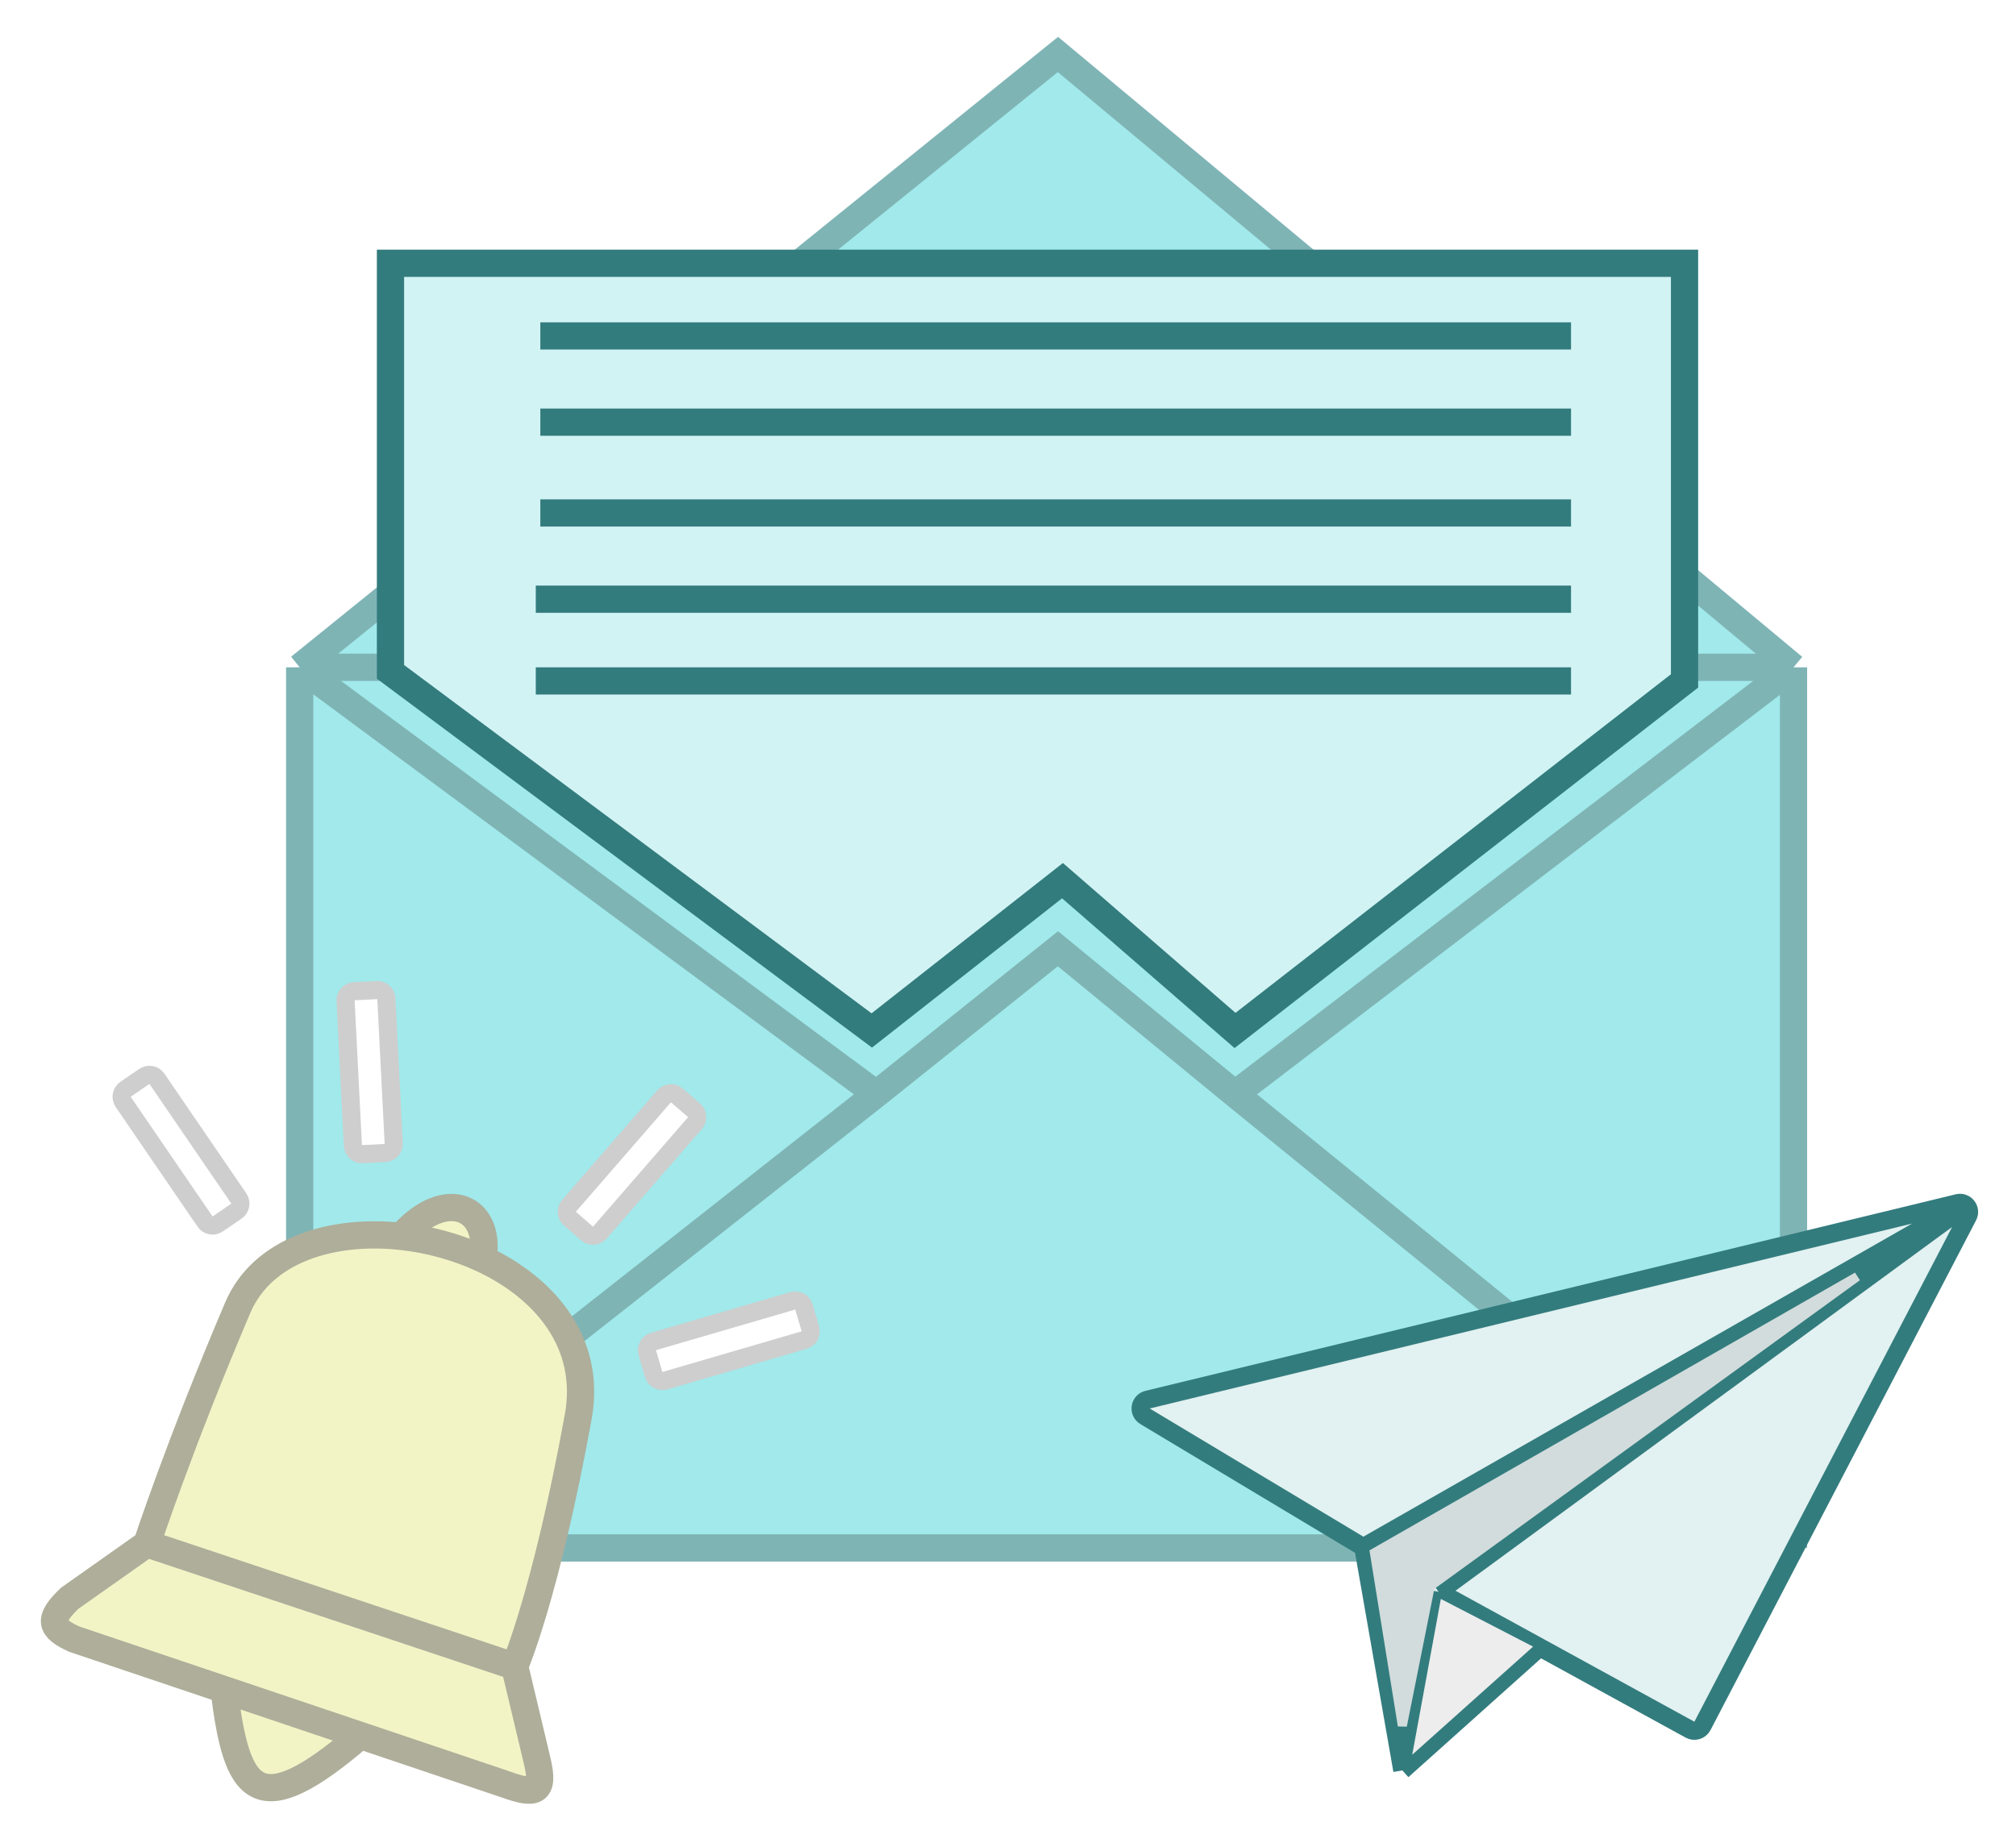 <svg width="222" height="203" viewBox="0 0 222 203" fill="none" xmlns="http://www.w3.org/2000/svg">
<g filter="url(#filter0_d_2175_1162)">
<path d="M33 166.5V69.5L116.5 2L197.5 69.5V166.5H33Z" fill="#A1E9EB"/>
<path d="M33 69.5V166.5M33 69.5L96.5 116.5M33 69.5L116.5 2L197.5 69.5M33 69.5H197.5M33 166.5H197.5M33 166.5L96.5 116.5M197.5 166.5V69.5M197.5 166.5L136 116.5M197.5 69.5L136 116.5M136 116.5L116.5 100.5L96.5 116.5" stroke="#7FB4B5" stroke-width="3"/>
</g>
<path d="M43 29V74L96 113.5L117 97L136 113.5L185.5 75V29H43Z" fill="#D2F3F4"/>
<path d="M59 75H173M59 66H173M59.5 56.5H173M59.5 46.5H173M59.5 37H173M43 74V29H185.5V75L136 113.5L117 97L96 113.5L43 74Z" stroke="#337C7E" stroke-width="3"/>
<g filter="url(#filter1_d_2175_1162)">
<path d="M7.675 172.041L16.175 166.041C16.175 166.041 19.718 155.211 26.177 140.041C28.876 133.701 36.488 131.347 44.177 132.18C49.177 126.542 54.177 129.042 53.177 134.68C60.077 137.916 65.144 143.962 63.677 152.041C60.132 171.557 56.675 179.541 56.675 179.541L59.175 190.041C59.962 193.45 58.96 193.731 55.675 192.541L39.677 187.152C28.234 197.001 26.07 193.462 24.677 182.099L8.175 176.541C5.503 175.327 5.242 174.367 7.675 172.041Z" fill="#F3F4C6"/>
<path d="M16.175 166.041L7.675 172.041C5.242 174.367 5.503 175.327 8.175 176.541L24.677 182.099M16.175 166.041L56.675 179.541M16.175 166.041C16.175 166.041 19.718 155.211 26.177 140.041C28.876 133.701 36.488 131.347 44.177 132.18M56.675 179.541L59.175 190.041C59.962 193.45 58.96 193.731 55.675 192.541L39.677 187.152M56.675 179.541C56.675 179.541 60.132 171.557 63.677 152.041C65.144 143.962 60.077 137.916 53.177 134.68M44.177 132.18C47.269 132.515 50.374 133.366 53.177 134.68M44.177 132.18C49.177 126.542 54.177 129.042 53.177 134.68M24.677 182.099C26.07 193.462 28.234 197.001 39.677 187.152M24.677 182.099L39.677 187.152" stroke="#AEAE9A" stroke-width="3"/>
</g>
<g filter="url(#filter2_d_2175_1162)">
<path d="M38.859 122.179L38.051 106.227C38.023 105.675 38.447 105.205 38.999 105.177L41.498 105.051C42.05 105.023 42.52 105.447 42.547 105.999L43.356 121.951C43.384 122.503 42.959 122.973 42.408 123.001L39.908 123.127C39.357 123.155 38.887 122.731 38.859 122.179Z" fill="white"/>
<path d="M38.859 122.179L38.051 106.227C38.023 105.675 38.447 105.205 38.999 105.177L41.498 105.051C42.05 105.023 42.52 105.447 42.547 105.999L43.356 121.951C43.384 122.503 42.959 122.973 42.408 123.001L39.908 123.127C39.357 123.155 38.887 122.731 38.859 122.179Z" stroke="#CECECE" stroke-width="2"/>
</g>
<g filter="url(#filter3_d_2175_1162)">
<path d="M62.656 128.815L73.129 116.755C73.492 116.338 74.123 116.294 74.54 116.656L76.43 118.297C76.847 118.659 76.891 119.29 76.529 119.707L66.055 131.767C65.693 132.184 65.061 132.229 64.644 131.866L62.755 130.225C62.338 129.863 62.294 129.232 62.656 128.815Z" fill="white"/>
<path d="M62.656 128.815L73.129 116.755C73.492 116.338 74.123 116.294 74.54 116.656L76.43 118.297C76.847 118.659 76.891 119.29 76.529 119.707L66.055 131.767C65.693 132.184 65.061 132.229 64.644 131.866L62.755 130.225C62.338 129.863 62.294 129.232 62.656 128.815Z" stroke="#CECECE" stroke-width="2"/>
</g>
<g filter="url(#filter4_d_2175_1162)">
<path d="M71.96 143.754L87.294 139.28C87.824 139.125 88.379 139.43 88.534 139.96L89.235 142.362C89.39 142.893 89.085 143.448 88.555 143.602L73.221 148.076C72.691 148.231 72.136 147.926 71.981 147.396L71.28 144.994C71.126 144.463 71.43 143.908 71.96 143.754Z" fill="white"/>
<path d="M71.96 143.754L87.294 139.28C87.824 139.125 88.379 139.43 88.534 139.96L89.235 142.362C89.39 142.893 89.085 143.448 88.555 143.602L73.221 148.076C72.691 148.231 72.136 147.926 71.981 147.396L71.28 144.994C71.126 144.463 71.43 143.908 71.96 143.754Z" stroke="#CECECE" stroke-width="2"/>
</g>
<g filter="url(#filter5_d_2175_1162)">
<path d="M22.582 130.551L13.565 117.367C13.253 116.912 13.37 116.289 13.825 115.977L15.891 114.565C16.347 114.253 16.969 114.37 17.281 114.825L26.299 128.009C26.611 128.465 26.494 129.087 26.038 129.399L23.972 130.812C23.517 131.124 22.894 131.007 22.582 130.551Z" fill="white"/>
<path d="M22.582 130.551L13.565 117.367C13.253 116.912 13.37 116.289 13.825 115.977L15.891 114.565C16.347 114.253 16.969 114.37 17.281 114.825L26.299 128.009C26.611 128.465 26.494 129.087 26.038 129.399L23.972 130.812C23.517 131.124 22.894 131.007 22.582 130.551Z" stroke="#CECECE" stroke-width="2"/>
</g>
<g filter="url(#filter6_d_2175_1162)">
<path d="M126.091 151.996L150.122 166.415L154.424 191L158.42 171.332L186.104 186.514C186.596 186.783 187.213 186.596 187.472 186.099L216.715 129.953C217.111 129.191 216.427 128.317 215.592 128.519L126.369 150.167C125.5 150.377 125.324 151.536 126.091 151.996Z" fill="#E2F1F1"/>
<path d="M215.273 129.229L150.122 166.415M150.122 166.415L126.091 151.996C125.324 151.536 125.5 150.377 126.369 150.167L215.592 128.519C216.427 128.317 217.111 129.191 216.715 129.953L187.472 186.099C187.213 186.596 186.596 186.783 186.104 186.514L158.42 171.332M150.122 166.415L154.424 191M158.42 171.332L215.888 129.229M158.42 171.332L154.424 191M154.424 191L169.176 177.785" stroke="#337C7E" stroke-width="2"/>
<path d="M154.425 186.083L151.352 167.029L204.517 136.605L157.498 170.717L154.425 186.083Z" fill="#D2DCDC" stroke="#D2DCDC"/>
<path d="M156.269 187.927L159.034 172.868L167.947 177.478L156.269 187.927Z" fill="#EDEDED" stroke="#EDEDED"/>
</g>
<defs>
<filter id="filter0_d_2175_1162" x="27.5" y="0.06" width="175.5" height="175.94" filterUnits="userSpaceOnUse" color-interpolation-filters="sRGB">
<feFlood flood-opacity="0" result="BackgroundImageFix"/>
<feColorMatrix in="SourceAlpha" type="matrix" values="0 0 0 0 0 0 0 0 0 0 0 0 0 0 0 0 0 0 127 0" result="hardAlpha"/>
<feOffset dy="4"/>
<feGaussianBlur stdDeviation="2"/>
<feComposite in2="hardAlpha" operator="out"/>
<feColorMatrix type="matrix" values="0 0 0 0 0 0 0 0 0 0 0 0 0 0 0 0 0 0 0.25 0"/>
<feBlend mode="normal" in2="BackgroundImageFix" result="effect1_dropShadow_2175_1162"/>
<feBlend mode="normal" in="SourceGraphic" in2="effect1_dropShadow_2175_1162" result="shape"/>
</filter>
<filter id="filter1_d_2175_1162" x="0.5" y="127.495" width="68.934" height="75.185" filterUnits="userSpaceOnUse" color-interpolation-filters="sRGB">
<feFlood flood-opacity="0" result="BackgroundImageFix"/>
<feColorMatrix in="SourceAlpha" type="matrix" values="0 0 0 0 0 0 0 0 0 0 0 0 0 0 0 0 0 0 127 0" result="hardAlpha"/>
<feOffset dy="4"/>
<feGaussianBlur stdDeviation="2"/>
<feComposite in2="hardAlpha" operator="out"/>
<feColorMatrix type="matrix" values="0 0 0 0 0 0 0 0 0 0 0 0 0 0 0 0 0 0 0.25 0"/>
<feBlend mode="normal" in2="BackgroundImageFix" result="effect1_dropShadow_2175_1162"/>
<feBlend mode="normal" in="SourceGraphic" in2="effect1_dropShadow_2175_1162" result="shape"/>
</filter>
<filter id="filter2_d_2175_1162" x="33.049" y="104.049" width="15.309" height="28.08" filterUnits="userSpaceOnUse" color-interpolation-filters="sRGB">
<feFlood flood-opacity="0" result="BackgroundImageFix"/>
<feColorMatrix in="SourceAlpha" type="matrix" values="0 0 0 0 0 0 0 0 0 0 0 0 0 0 0 0 0 0 127 0" result="hardAlpha"/>
<feOffset dy="4"/>
<feGaussianBlur stdDeviation="2"/>
<feComposite in2="hardAlpha" operator="out"/>
<feColorMatrix type="matrix" values="0 0 0 0 0 0 0 0 0 0 0 0 0 0 0 0 0 0 0.25 0"/>
<feBlend mode="normal" in2="BackgroundImageFix" result="effect1_dropShadow_2175_1162"/>
<feBlend mode="normal" in="SourceGraphic" in2="effect1_dropShadow_2175_1162" result="shape"/>
</filter>
<filter id="filter3_d_2175_1162" x="57.41" y="115.411" width="24.363" height="25.701" filterUnits="userSpaceOnUse" color-interpolation-filters="sRGB">
<feFlood flood-opacity="0" result="BackgroundImageFix"/>
<feColorMatrix in="SourceAlpha" type="matrix" values="0 0 0 0 0 0 0 0 0 0 0 0 0 0 0 0 0 0 127 0" result="hardAlpha"/>
<feOffset dy="4"/>
<feGaussianBlur stdDeviation="2"/>
<feComposite in2="hardAlpha" operator="out"/>
<feColorMatrix type="matrix" values="0 0 0 0 0 0 0 0 0 0 0 0 0 0 0 0 0 0 0.25 0"/>
<feBlend mode="normal" in2="BackgroundImageFix" result="effect1_dropShadow_2175_1162"/>
<feBlend mode="normal" in="SourceGraphic" in2="effect1_dropShadow_2175_1162" result="shape"/>
</filter>
<filter id="filter4_d_2175_1162" x="66.239" y="138.24" width="28.036" height="18.877" filterUnits="userSpaceOnUse" color-interpolation-filters="sRGB">
<feFlood flood-opacity="0" result="BackgroundImageFix"/>
<feColorMatrix in="SourceAlpha" type="matrix" values="0 0 0 0 0 0 0 0 0 0 0 0 0 0 0 0 0 0 127 0" result="hardAlpha"/>
<feOffset dy="4"/>
<feGaussianBlur stdDeviation="2"/>
<feComposite in2="hardAlpha" operator="out"/>
<feColorMatrix type="matrix" values="0 0 0 0 0 0 0 0 0 0 0 0 0 0 0 0 0 0 0.25 0"/>
<feBlend mode="normal" in2="BackgroundImageFix" result="effect1_dropShadow_2175_1162"/>
<feBlend mode="normal" in="SourceGraphic" in2="effect1_dropShadow_2175_1162" result="shape"/>
</filter>
<filter id="filter5_d_2175_1162" x="8.39" y="113.39" width="23.084" height="26.597" filterUnits="userSpaceOnUse" color-interpolation-filters="sRGB">
<feFlood flood-opacity="0" result="BackgroundImageFix"/>
<feColorMatrix in="SourceAlpha" type="matrix" values="0 0 0 0 0 0 0 0 0 0 0 0 0 0 0 0 0 0 127 0" result="hardAlpha"/>
<feOffset dy="4"/>
<feGaussianBlur stdDeviation="2"/>
<feComposite in2="hardAlpha" operator="out"/>
<feColorMatrix type="matrix" values="0 0 0 0 0 0 0 0 0 0 0 0 0 0 0 0 0 0 0.25 0"/>
<feBlend mode="normal" in2="BackgroundImageFix" result="effect1_dropShadow_2175_1162"/>
<feBlend mode="normal" in="SourceGraphic" in2="effect1_dropShadow_2175_1162" result="shape"/>
</filter>
<filter id="filter6_d_2175_1162" x="120.604" y="127.488" width="101.229" height="73.459" filterUnits="userSpaceOnUse" color-interpolation-filters="sRGB">
<feFlood flood-opacity="0" result="BackgroundImageFix"/>
<feColorMatrix in="SourceAlpha" type="matrix" values="0 0 0 0 0 0 0 0 0 0 0 0 0 0 0 0 0 0 127 0" result="hardAlpha"/>
<feOffset dy="4"/>
<feGaussianBlur stdDeviation="2"/>
<feComposite in2="hardAlpha" operator="out"/>
<feColorMatrix type="matrix" values="0 0 0 0 0 0 0 0 0 0 0 0 0 0 0 0 0 0 0.25 0"/>
<feBlend mode="normal" in2="BackgroundImageFix" result="effect1_dropShadow_2175_1162"/>
<feBlend mode="normal" in="SourceGraphic" in2="effect1_dropShadow_2175_1162" result="shape"/>
</filter>
</defs>
</svg>
